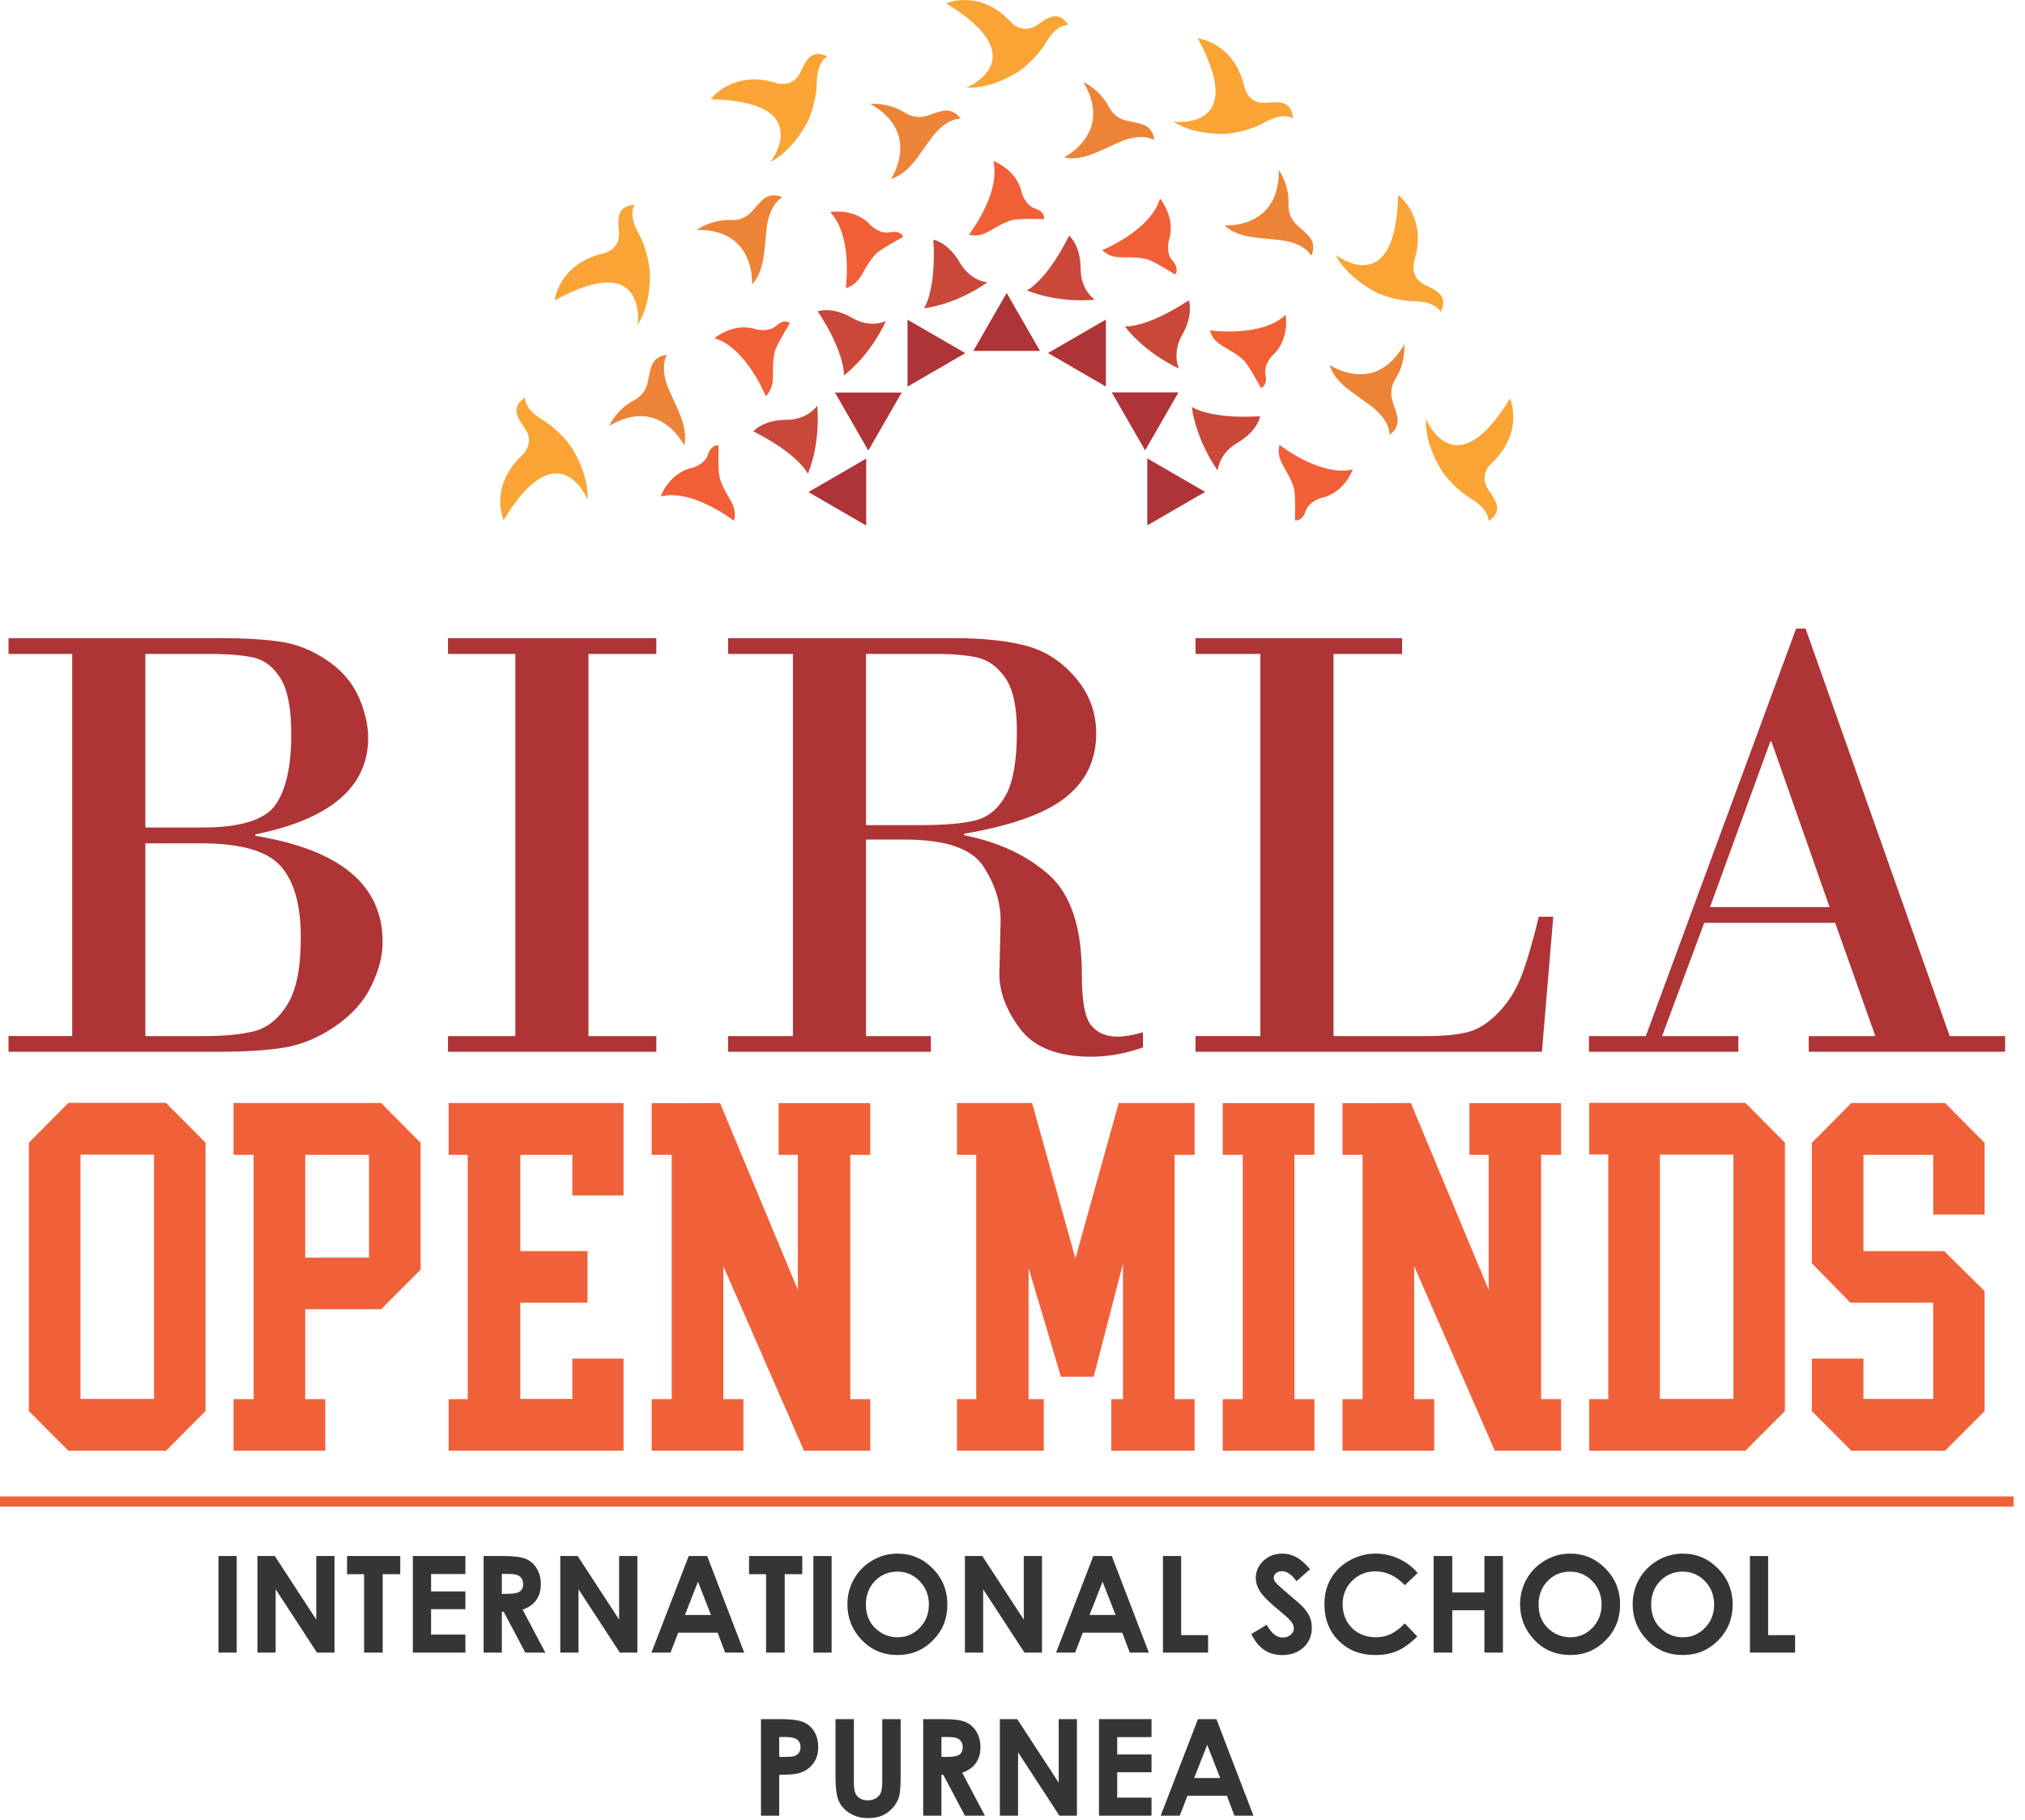 <svg width="89" height="80" viewBox="0 0 89 80" fill="none" xmlns="http://www.w3.org/2000/svg">
<path d="M6.771 61.487H3.538V50.75H6.771V61.487ZM3.006 48.474L1.27 50.222V62.021L3.006 63.763H7.296L9.033 62.021V50.222L7.296 48.474H3.006ZM10.266 48.48V50.759H11.147V61.496H10.266V63.763H14.297V61.496H13.415V57.544H16.75L18.486 55.804V50.231L16.75 48.48H10.266L10.266 48.48ZM16.218 55.276H13.415V50.758H16.218V55.276ZM22.869 61.487V57.256H25.822V54.989H22.869V50.759H25.154V52.542H27.405V48.48H19.719V50.759H20.557V61.496H19.719V63.763H27.405V59.712H25.154V61.487H22.869ZM38.248 63.763V61.496H37.37V50.759H38.248V48.488H34.22V50.759H35.067V56.694L31.646 48.48L28.641 48.488V50.758H29.522V61.495H28.641V63.763H32.672V61.495H31.791V55.65L35.336 63.763H38.248ZM45.208 55.734L46.629 60.51H48.068L49.354 55.549V61.495H48.84V63.763H52.503V61.495H51.625V50.758H52.503V48.479H49.169L47.265 55.311L45.361 48.479H42.059V50.758H42.905V61.495H42.059V63.763H45.875V61.495H45.208V55.734ZM54.621 50.758H53.74V48.488H57.77V50.758H56.889V61.495H57.77V63.763H53.74V61.495H54.621V50.758ZM68.61 63.763V61.496H67.732V50.759H68.61V48.488H64.583V50.759H65.429V56.694L62.008 48.48L59.004 48.488V50.758H59.885V61.495H59.004V63.763H63.034V61.495H62.153V55.65L65.698 63.763H68.61ZM69.847 48.474V50.741H70.684V61.495H69.847V63.763H76.711L78.448 62.02V50.222L76.711 48.473H69.847V48.474ZM76.185 61.487H72.953V50.75H76.185V61.487Z" fill="#F16139"/>
<path d="M81.368 48.48L79.632 50.231V55.523L81.325 57.257H84.965V61.487H81.9V59.712H79.632V62.021L81.368 63.763H85.488L87.225 62.021V56.746L85.448 54.989H81.9V50.759H84.965V53.383H87.225V50.231L85.488 48.48H81.368Z" fill="#F16139"/>
<path d="M3.174 45.539V28.742H0.375V28.048H9.735C10.763 28.048 11.63 28.103 12.331 28.205C13.032 28.307 13.709 28.575 14.355 29.01C15.005 29.445 15.47 29.982 15.757 30.616C16.038 31.254 16.181 31.86 16.181 32.429C16.181 34.586 14.525 36.002 11.224 36.673V36.737C14.95 37.344 16.817 38.898 16.817 41.402C16.817 42.017 16.646 42.665 16.314 43.345C15.982 44.03 15.452 44.618 14.719 45.117C13.991 45.612 13.248 45.922 12.488 46.043C11.727 46.168 10.768 46.228 9.615 46.228H0.375V45.538H3.174V45.539ZM9.154 28.742H6.388V36.372H8.873C10.556 36.372 11.635 36.044 12.101 35.382C12.571 34.725 12.801 33.684 12.801 32.263C12.801 31.153 12.649 30.343 12.345 29.838C12.036 29.334 11.649 29.024 11.174 28.909C10.703 28.797 10.03 28.742 9.154 28.742ZM8.845 37.066H6.388V45.539H8.928C9.873 45.539 10.625 45.465 11.188 45.321C11.75 45.173 12.229 44.789 12.626 44.16C13.023 43.531 13.221 42.545 13.221 41.198C13.221 39.759 12.921 38.713 12.322 38.052C11.727 37.395 10.565 37.066 8.845 37.066ZM22.65 45.539V28.742H19.69V28.048H28.846V28.742H25.863V45.539H28.846V46.228H19.69V45.539H22.65ZM34.849 45.539V28.742H32V28.048H41.927C43.222 28.048 44.287 28.163 45.122 28.39C45.952 28.612 46.671 29.08 47.275 29.792C47.879 30.5 48.179 31.315 48.179 32.24C48.179 33.388 47.741 34.318 46.855 35.03C45.975 35.743 44.481 36.284 42.374 36.645V36.71C43.886 37.011 45.127 37.589 46.095 38.445C47.063 39.306 47.547 40.759 47.547 42.813C47.547 43.989 47.681 44.738 47.958 45.067C48.234 45.4 48.612 45.562 49.096 45.562C49.414 45.562 49.792 45.502 50.235 45.372V46.038C49.452 46.311 48.695 46.445 47.962 46.445C46.477 46.445 45.431 46.029 44.818 45.196C44.204 44.368 43.909 43.553 43.923 42.758L43.978 40.453C43.978 39.648 43.725 38.857 43.218 38.075C42.706 37.293 41.553 36.9 39.75 36.9H38.063V45.539H40.912V46.228H32V45.539H34.849H34.849ZM38.063 28.742V36.266H40.493C41.539 36.266 42.337 36.196 42.886 36.053C43.434 35.914 43.872 35.549 44.204 34.956C44.532 34.364 44.693 33.42 44.693 32.129C44.693 31.074 44.527 30.301 44.195 29.811C43.863 29.325 43.457 29.024 42.987 28.909C42.512 28.797 41.894 28.742 41.129 28.742H38.062H38.063ZM58.608 28.742V45.539H62.675C63.458 45.539 64.076 45.478 64.528 45.358C64.975 45.242 65.418 44.96 65.856 44.507C66.294 44.053 66.631 43.516 66.87 42.892C67.11 42.272 67.364 41.402 67.631 40.291H68.267L67.769 46.228H52.545V45.538H55.394V28.742H52.545V28.047H61.623V28.742H58.608V28.742ZM80.656 40.56H74.902L73.049 45.539H76.401V46.228H69.835V45.539H72.334L78.941 27.627H79.356L85.691 45.539H88.125V46.228H79.494V45.539H82.422L80.656 40.56ZM75.156 39.87H80.412L77.857 32.592H77.806L75.156 39.87Z" fill="#AE3436"/>
<path d="M46.76 6.917C46.76 6.917 48.953 5.852 47.615 3.605C47.615 3.605 48.344 3.934 48.738 4.702C48.9 5.017 49.194 5.244 49.541 5.31C49.762 5.352 50.002 5.403 50.187 5.458C50.725 5.618 50.728 6.162 50.728 6.162C50.728 6.162 50.242 5.792 49.183 6.253C48.274 6.65 47.562 7.094 46.76 6.917V6.917Z" fill="#ED8337"/>
<path d="M53.814 9.908C53.814 9.908 56.244 10.087 56.205 7.469C56.205 7.469 56.673 8.12 56.631 8.982C56.614 9.337 56.756 9.68 57.023 9.912C57.194 10.059 57.377 10.224 57.509 10.364C57.895 10.773 57.627 11.245 57.627 11.245C57.627 11.245 57.39 10.681 56.243 10.55C55.258 10.437 54.421 10.465 53.814 9.908Z" fill="#ED8337"/>
<path d="M58.433 16.038C58.433 16.038 60.448 17.413 61.718 15.126C61.718 15.126 61.799 15.924 61.333 16.651C61.142 16.949 61.094 17.317 61.21 17.652C61.285 17.866 61.36 18.1 61.405 18.288C61.536 18.836 61.069 19.11 61.069 19.11C61.069 19.11 61.144 18.503 60.217 17.813C59.42 17.221 58.681 16.825 58.433 16.038Z" fill="#ED8337"/>
<path d="M30.071 19.582C30.071 19.582 29.01 17.38 26.771 18.724C26.771 18.724 27.099 17.991 27.864 17.596C28.178 17.434 28.404 17.139 28.47 16.79C28.512 16.568 28.563 16.328 28.618 16.143C28.777 15.603 29.319 15.599 29.319 15.599C29.319 15.599 28.951 16.087 29.41 17.15C29.805 18.062 30.248 18.776 30.071 19.582Z" fill="#ED8337"/>
<path d="M33.052 12.502C33.052 12.502 33.23 10.063 30.622 10.103C30.622 10.103 31.27 9.633 32.129 9.675C32.483 9.692 32.825 9.55 33.056 9.281C33.203 9.11 33.367 8.927 33.506 8.794C33.914 8.407 34.384 8.676 34.384 8.676C34.384 8.676 33.822 8.914 33.691 10.064C33.578 11.053 33.606 11.893 33.052 12.502L33.052 12.502Z" fill="#ED8337"/>
<path d="M39.16 7.867C39.16 7.867 40.529 5.844 38.251 4.569C38.251 4.569 39.047 4.488 39.77 4.955C40.068 5.147 40.434 5.196 40.768 5.079C40.981 5.004 41.214 4.928 41.401 4.883C41.947 4.752 42.221 5.221 42.221 5.221C42.221 5.221 41.616 5.145 40.928 6.076C40.338 6.876 39.944 7.617 39.16 7.867Z" fill="#ED8337"/>
<path d="M48.441 10.993C48.441 10.993 50.575 10.133 50.983 8.727C50.983 8.727 51.702 9.573 51.37 10.576C51.37 10.576 51.233 11.122 51.523 11.447C51.864 11.829 51.644 12.06 51.644 12.06C51.644 12.06 50.676 11.457 50.401 11.392C49.523 11.183 48.98 11.515 48.441 10.993H48.441Z" fill="#F15F37"/>
<path d="M53.176 14.521C53.176 14.521 55.452 14.848 56.505 13.835C56.505 13.835 56.706 14.928 55.919 15.63C55.919 15.63 55.529 16.034 55.618 16.461C55.724 16.963 55.418 17.052 55.418 17.052C55.418 17.052 54.88 16.044 54.674 15.85C54.017 15.229 53.382 15.243 53.175 14.521L53.176 14.521Z" fill="#F15F37"/>
<path d="M56.234 19.553C56.234 19.553 58.042 20.978 59.459 20.63C59.459 20.63 59.089 21.678 58.057 21.89C58.057 21.89 57.518 22.044 57.383 22.459C57.224 22.947 56.914 22.871 56.914 22.871C56.914 22.871 56.95 21.728 56.869 21.457C56.61 20.589 56.052 20.282 56.234 19.553V19.553Z" fill="#F15F37"/>
<path d="M32.262 22.896C32.262 22.896 30.454 21.471 29.037 21.819C29.037 21.819 29.407 20.772 30.439 20.559C30.439 20.559 30.978 20.405 31.113 19.99C31.273 19.502 31.582 19.578 31.582 19.578C31.582 19.578 31.546 20.721 31.627 20.992C31.886 21.86 32.444 22.167 32.262 22.896H32.262Z" fill="#F15F37"/>
<path d="M33.656 17.416C33.656 17.416 32.799 15.274 31.398 14.865C31.398 14.865 32.241 14.143 33.241 14.476C33.241 14.476 33.785 14.614 34.109 14.322C34.489 13.98 34.719 14.201 34.719 14.201C34.719 14.201 34.118 15.173 34.054 15.448C33.846 16.33 34.176 16.875 33.656 17.416V17.416Z" fill="#F15F37"/>
<path d="M37.171 12.664C37.171 12.664 37.496 10.38 36.487 9.322C36.487 9.322 37.576 9.12 38.276 9.91C38.276 9.91 38.678 10.302 39.105 10.212C39.605 10.107 39.694 10.414 39.694 10.414C39.694 10.414 38.689 10.954 38.496 11.16C37.877 11.819 37.891 12.457 37.171 12.664V12.664Z" fill="#F15F37"/>
<path d="M42.583 10.313C42.583 10.313 44.002 8.498 43.655 7.076C43.655 7.076 44.699 7.448 44.911 8.483C44.911 8.483 45.065 9.024 45.478 9.16C45.965 9.32 45.888 9.63 45.888 9.63C45.888 9.63 44.749 9.594 44.48 9.675C43.615 9.935 43.309 10.495 42.583 10.313H42.583Z" fill="#F15F37"/>
<path d="M45.129 12.763C45.129 12.763 45.986 12.368 46.989 10.357C46.989 10.357 47.493 10.767 47.496 11.818C47.499 12.767 48.115 13.173 48.115 13.173C48.115 13.173 46.582 13.353 45.129 12.763Z" fill="#C94839"/>
<path d="M49.438 14.348C49.438 14.348 50.377 14.436 52.248 13.198C52.248 13.198 52.479 13.806 51.959 14.717C51.489 15.54 51.82 16.201 51.82 16.201C51.82 16.201 50.402 15.588 49.438 14.348Z" fill="#C94839"/>
<path d="M52.379 17.883C52.379 17.883 53.149 18.43 55.386 18.296C55.386 18.296 55.283 18.939 54.378 19.467C53.561 19.944 53.519 20.682 53.519 20.682C53.519 20.682 52.597 19.44 52.379 17.883H52.379Z" fill="#C94839"/>
<path d="M35.508 20.828C35.508 20.828 35.114 19.968 33.11 18.961C33.11 18.961 33.52 18.455 34.566 18.452C35.511 18.449 35.916 17.831 35.916 17.831C35.916 17.831 36.096 19.37 35.508 20.828L35.508 20.828Z" fill="#C94839"/>
<path d="M37.088 16.504C37.088 16.504 37.175 15.562 35.941 13.684C35.941 13.684 36.548 13.452 37.456 13.974C38.276 14.446 38.934 14.114 38.934 14.114C38.934 14.114 38.323 15.537 37.088 16.504Z" fill="#C94839"/>
<path d="M40.61 13.553C40.61 13.553 41.155 12.78 41.022 10.535C41.022 10.535 41.662 10.638 42.188 11.546C42.664 12.366 43.399 12.409 43.399 12.409C43.399 12.409 42.161 13.334 40.61 13.552V13.553Z" fill="#C94839"/>
<path d="M56.822 5.204C56.822 5.204 56.435 4.905 55.611 5.364C54.788 5.822 53.916 5.879 53.916 5.879C53.916 5.879 52.534 5.977 51.573 5.345C51.573 5.345 54.895 5.806 52.641 1.687C52.641 1.687 54.237 1.85 54.695 3.825C54.729 3.969 54.792 4.105 54.886 4.219C55.028 4.391 55.271 4.562 55.669 4.517C56.427 4.432 56.767 4.554 56.823 5.204H56.822Z" fill="#F9A435"/>
<path d="M63.318 13.713C63.318 13.713 63.132 13.26 62.189 13.244C61.247 13.228 60.464 12.839 60.464 12.839C60.464 12.839 59.219 12.231 58.701 11.202C58.701 11.202 61.349 13.267 61.448 8.569C61.448 8.569 62.75 9.512 62.163 11.452C62.12 11.594 62.107 11.743 62.132 11.889C62.168 12.109 62.295 12.379 62.661 12.54C63.36 12.846 63.594 13.123 63.318 13.713H63.318Z" fill="#F9A435"/>
<path d="M65.42 22.906C65.42 22.906 65.484 22.419 64.676 21.933C63.868 21.446 63.384 20.717 63.384 20.717C63.384 20.717 62.608 19.565 62.673 18.414C62.673 18.414 63.936 21.532 66.363 17.513C66.363 17.513 67.021 18.982 65.546 20.368C65.438 20.469 65.353 20.592 65.301 20.73C65.223 20.939 65.198 21.236 65.436 21.56C65.888 22.176 65.953 22.533 65.419 22.906H65.42Z" fill="#F9A435"/>
<path d="M23.077 17.468C23.077 17.468 23.012 17.955 23.82 18.441C24.628 18.928 25.113 19.657 25.113 19.657C25.113 19.657 25.889 20.809 25.824 21.96C25.824 21.96 24.56 18.842 22.133 22.861C22.133 22.861 21.475 21.392 22.951 20.006C23.058 19.905 23.144 19.782 23.195 19.643C23.273 19.434 23.298 19.138 23.061 18.814C22.608 18.198 22.544 17.841 23.077 17.468L23.077 17.468Z" fill="#F9A435"/>
<path d="M27.887 9.004C27.887 9.004 27.588 9.393 28.046 10.22C28.503 11.047 28.559 11.922 28.559 11.922C28.559 11.922 28.657 13.308 28.027 14.273C28.027 14.273 28.486 10.939 24.382 13.201C24.382 13.201 24.545 11.599 26.513 11.139C26.656 11.106 26.792 11.042 26.906 10.947C27.077 10.806 27.247 10.561 27.202 10.162C27.117 9.401 27.239 9.06 27.887 9.004V9.004Z" fill="#F9A435"/>
<path d="M36.366 2.485C36.366 2.485 35.914 2.672 35.898 3.618C35.883 4.563 35.495 5.349 35.495 5.349C35.495 5.349 34.889 6.599 33.864 7.119C33.864 7.119 35.922 4.461 31.241 4.361C31.241 4.361 32.18 3.055 34.113 3.645C34.254 3.688 34.403 3.7 34.549 3.676C34.768 3.639 35.036 3.512 35.197 3.144C35.502 2.443 35.778 2.208 36.366 2.485Z" fill="#F9A435"/>
<path d="M46.957 1.094C46.957 1.094 46.472 1.029 45.987 1.84C45.502 2.651 44.775 3.137 44.775 3.137C44.775 3.137 43.628 3.916 42.481 3.851C42.481 3.851 45.587 2.582 41.583 0.147C41.583 0.147 43.047 -0.514 44.428 0.967C44.528 1.075 44.651 1.161 44.789 1.213C44.997 1.291 45.293 1.316 45.615 1.078C46.229 0.624 46.585 0.559 46.956 1.094L46.957 1.094Z" fill="#F9A435"/>
<path d="M48.603 14.046L46.063 15.517L48.603 16.989V14.046Z" fill="#AE3437"/>
<path d="M51.795 17.246H48.862L50.329 19.795L51.795 17.246Z" fill="#AE3437"/>
<path d="M52.965 21.62L50.425 20.148V23.091L52.965 21.62Z" fill="#AE3437"/>
<path d="M35.531 21.628L38.071 23.099V20.156L35.531 21.628Z" fill="#AE3437"/>
<path d="M36.697 17.253L38.163 19.802L39.629 17.253H36.697Z" fill="#AE3437"/>
<path d="M39.886 14.05V16.993L42.426 15.521L39.886 14.05Z" fill="#AE3437"/>
<path d="M44.244 12.876L42.778 15.425H45.71L44.244 12.876Z" fill="#AE3437"/>
<path d="M88.496 66.219H0V65.772H88.496V66.219Z" fill="#F16139"/>
<path d="M9.601 68.391H10.402V72.636H9.601V68.391Z" fill="#373435"/>
<path d="M11.314 68.391H12.078L13.9 71.185V68.391H14.701V72.636H13.931L12.115 69.852V72.636H11.314V68.391Z" fill="#373435"/>
<path d="M15.253 68.391H17.592V69.189H16.82V72.636H16.002V69.189H15.253V68.391Z" fill="#373435"/>
<path d="M18.145 68.391H20.454V69.183H18.946V69.946H20.454V70.727H18.946V71.844H20.454V72.636H18.145V68.391Z" fill="#373435"/>
<path d="M21.255 68.391H22.11C22.577 68.391 22.911 68.433 23.11 68.516C23.309 68.6 23.468 68.74 23.589 68.934C23.709 69.128 23.77 69.358 23.77 69.624C23.77 69.903 23.703 70.136 23.571 70.323C23.437 70.512 23.237 70.654 22.969 70.749L23.968 72.636H23.088L22.137 70.839H22.056V72.636H21.255V68.391H21.255ZM22.056 70.053H22.311C22.571 70.053 22.748 70.019 22.847 69.951C22.944 69.883 22.993 69.771 22.993 69.613C22.993 69.52 22.968 69.44 22.92 69.371C22.872 69.302 22.807 69.252 22.726 69.223C22.645 69.192 22.496 69.177 22.279 69.177H22.056V70.052V70.053Z" fill="#373435"/>
<path d="M24.625 68.391H25.389L27.211 71.185V68.391H28.012V72.636H27.242L25.426 69.852V72.636H24.625V68.391Z" fill="#373435"/>
<path d="M30.27 68.391H31.081L32.709 72.636H31.871L31.541 71.761H29.808L29.47 72.636H28.632L30.27 68.391ZM30.677 69.519L30.103 70.981H31.247L30.677 69.519Z" fill="#373435"/>
<path d="M32.922 68.391H35.26V69.189H34.489V72.636H33.67V69.189H32.922V68.391Z" fill="#373435"/>
<path d="M35.748 68.391H36.55V72.636H35.748V68.391Z" fill="#373435"/>
<path d="M39.45 68.285C40.047 68.285 40.562 68.503 40.992 68.937C41.423 69.372 41.638 69.902 41.638 70.526C41.638 71.146 41.426 71.67 41.001 72.099C40.577 72.528 40.061 72.742 39.456 72.742C38.82 72.742 38.293 72.522 37.874 72.081C37.454 71.641 37.244 71.118 37.244 70.512C37.244 70.107 37.342 69.733 37.537 69.392C37.733 69.052 38.002 68.782 38.343 68.584C38.686 68.384 39.055 68.285 39.45 68.285H39.45ZM39.438 69.077C39.048 69.077 38.72 69.214 38.455 69.487C38.189 69.76 38.057 70.107 38.057 70.528C38.057 70.998 38.224 71.369 38.558 71.642C38.818 71.856 39.116 71.962 39.453 71.962C39.833 71.962 40.157 71.823 40.423 71.546C40.692 71.269 40.825 70.929 40.825 70.523C40.825 70.119 40.691 69.777 40.421 69.497C40.152 69.217 39.824 69.077 39.438 69.077V69.077Z" fill="#373435"/>
<path d="M42.409 68.391H43.173L44.995 71.185V68.391H45.796V72.636H45.026L43.21 69.852V72.636H42.409V68.391Z" fill="#373435"/>
<path d="M48.053 68.391H48.864L50.492 72.636H49.654L49.324 71.761H47.59L47.252 72.636H46.415L48.053 68.391H48.053ZM48.459 69.519L47.886 70.981H49.03L48.459 69.519Z" fill="#373435"/>
<path d="M51.112 68.391H51.913V71.868H53.097V72.636H51.112V68.391Z" fill="#373435"/>
<path d="M57.579 68.969L56.982 69.497C56.773 69.205 56.56 69.059 56.343 69.059C56.237 69.059 56.151 69.088 56.084 69.144C56.016 69.201 55.983 69.265 55.983 69.336C55.983 69.407 56.006 69.475 56.054 69.538C56.12 69.623 56.317 69.804 56.646 70.083C56.954 70.341 57.14 70.504 57.206 70.571C57.369 70.736 57.485 70.894 57.553 71.045C57.621 71.197 57.655 71.361 57.655 71.54C57.655 71.888 57.536 72.175 57.295 72.403C57.055 72.629 56.742 72.743 56.355 72.743C56.054 72.743 55.792 72.669 55.568 72.521C55.344 72.372 55.152 72.14 54.993 71.822L55.671 71.412C55.875 71.787 56.11 71.974 56.375 71.974C56.514 71.974 56.63 71.933 56.724 71.853C56.819 71.772 56.866 71.678 56.866 71.573C56.866 71.477 56.831 71.381 56.759 71.284C56.688 71.189 56.531 71.041 56.289 70.843C55.827 70.466 55.53 70.176 55.395 69.971C55.261 69.766 55.193 69.562 55.193 69.358C55.193 69.063 55.305 68.811 55.528 68.601C55.752 68.39 56.028 68.285 56.356 68.285C56.567 68.285 56.768 68.334 56.958 68.432C57.15 68.53 57.356 68.709 57.579 68.969Z" fill="#373435"/>
<path d="M62.309 69.136L61.744 69.674C61.36 69.268 60.929 69.065 60.449 69.065C60.045 69.065 59.703 69.204 59.426 69.481C59.148 69.758 59.01 70.099 59.01 70.505C59.01 70.787 59.072 71.039 59.194 71.258C59.317 71.477 59.491 71.65 59.715 71.775C59.94 71.9 60.189 71.962 60.464 71.962C60.697 71.962 60.911 71.919 61.105 71.831C61.299 71.743 61.512 71.584 61.744 71.353L62.291 71.927C61.979 72.233 61.683 72.446 61.405 72.564C61.127 72.683 60.809 72.743 60.453 72.743C59.795 72.743 59.256 72.534 58.837 72.115C58.418 71.697 58.209 71.16 58.209 70.507C58.209 70.083 58.304 69.708 58.495 69.379C58.686 69.05 58.959 68.785 59.315 68.585C59.67 68.385 60.053 68.285 60.465 68.285C60.813 68.285 61.149 68.359 61.473 68.507C61.796 68.654 62.075 68.864 62.308 69.136H62.309Z" fill="#373435"/>
<path d="M63.009 68.391H63.828V69.993H65.241V68.391H66.054V72.636H65.241V70.774H63.828V72.636H63.009V68.391Z" fill="#373435"/>
<path d="M69.015 68.285C69.613 68.285 70.128 68.503 70.558 68.937C70.989 69.372 71.204 69.902 71.204 70.526C71.204 71.146 70.992 71.67 70.566 72.099C70.142 72.528 69.627 72.742 69.021 72.742C68.386 72.742 67.859 72.522 67.439 72.081C67.019 71.641 66.809 71.118 66.809 70.512C66.809 70.107 66.907 69.733 67.103 69.392C67.298 69.052 67.567 68.782 67.909 68.584C68.251 68.384 68.621 68.285 69.015 68.285ZM69.003 69.077C68.614 69.077 68.286 69.214 68.021 69.487C67.755 69.76 67.622 70.107 67.622 70.528C67.622 70.998 67.789 71.369 68.124 71.642C68.384 71.856 68.681 71.962 69.018 71.962C69.398 71.962 69.722 71.823 69.989 71.546C70.257 71.269 70.391 70.929 70.391 70.523C70.391 70.119 70.256 69.777 69.986 69.497C69.717 69.217 69.389 69.077 69.003 69.077L69.003 69.077Z" fill="#373435"/>
<path d="M73.963 68.285C74.561 68.285 75.075 68.503 75.505 68.937C75.936 69.372 76.151 69.902 76.151 70.526C76.151 71.146 75.939 71.67 75.514 72.099C75.09 72.528 74.575 72.742 73.969 72.742C73.334 72.742 72.806 72.522 72.387 72.081C71.967 71.641 71.757 71.118 71.757 70.512C71.757 70.107 71.855 69.733 72.05 69.392C72.246 69.052 72.515 68.782 72.856 68.584C73.199 68.384 73.568 68.285 73.963 68.285ZM73.951 69.077C73.561 69.077 73.234 69.214 72.968 69.487C72.702 69.76 72.57 70.107 72.57 70.528C72.57 70.998 72.737 71.369 73.071 71.642C73.332 71.856 73.629 71.962 73.966 71.962C74.346 71.962 74.67 71.823 74.937 71.546C75.205 71.269 75.338 70.929 75.338 70.523C75.338 70.119 75.204 69.777 74.934 69.497C74.665 69.217 74.337 69.077 73.951 69.077L73.951 69.077Z" fill="#373435"/>
<path d="M76.91 68.391H77.711V71.868H78.895V72.636H76.91V68.391Z" fill="#373435"/>
<path d="M33.446 75.559H34.301C34.764 75.559 35.096 75.601 35.301 75.687C35.505 75.772 35.667 75.912 35.785 76.103C35.903 76.294 35.961 76.523 35.961 76.791C35.961 77.088 35.884 77.334 35.728 77.53C35.574 77.726 35.364 77.863 35.098 77.94C34.942 77.984 34.658 78.006 34.247 78.006V79.803H33.446V75.558L33.446 75.559ZM34.247 77.22H34.505C34.709 77.22 34.849 77.205 34.928 77.177C35.008 77.147 35.07 77.1 35.116 77.033C35.161 76.966 35.184 76.885 35.184 76.789C35.184 76.625 35.12 76.505 34.992 76.43C34.9 76.374 34.727 76.345 34.476 76.345H34.247V77.22Z" fill="#373435"/>
<path d="M36.721 75.559H37.528V78.305C37.528 78.541 37.548 78.709 37.59 78.806C37.631 78.905 37.699 78.983 37.794 79.042C37.889 79.1 38.004 79.129 38.137 79.129C38.28 79.129 38.401 79.097 38.505 79.031C38.608 78.966 38.678 78.883 38.718 78.782C38.757 78.681 38.776 78.488 38.776 78.203V75.559H39.584V78.089C39.584 78.517 39.56 78.812 39.512 78.978C39.464 79.143 39.373 79.303 39.237 79.457C39.103 79.61 38.946 79.725 38.77 79.799C38.594 79.873 38.389 79.91 38.155 79.91C37.849 79.91 37.582 79.839 37.355 79.698C37.127 79.556 36.965 79.38 36.867 79.167C36.77 78.954 36.721 78.596 36.721 78.089V75.559V75.559Z" fill="#373435"/>
<path d="M40.575 75.559H41.43C41.898 75.559 42.231 75.6 42.43 75.684C42.629 75.768 42.788 75.907 42.909 76.102C43.03 76.296 43.091 76.525 43.091 76.791C43.091 77.07 43.024 77.303 42.891 77.491C42.758 77.679 42.557 77.821 42.289 77.916L43.288 79.803H42.408L41.458 78.006H41.376V79.803H40.575V75.559ZM41.376 77.22H41.632C41.891 77.22 42.069 77.186 42.167 77.118C42.264 77.05 42.313 76.938 42.313 76.78C42.313 76.688 42.288 76.607 42.24 76.538C42.192 76.469 42.127 76.419 42.046 76.39C41.966 76.359 41.816 76.345 41.599 76.345H41.377V77.22L41.376 77.22Z" fill="#373435"/>
<path d="M43.944 75.559H44.708L46.53 78.352V75.559H47.331V79.803H46.561L44.745 77.019V79.803H43.944V75.559Z" fill="#373435"/>
<path d="M48.301 75.559H50.61V76.351H49.102V77.113H50.61V77.894H49.102V79.011H50.61V79.803H48.301V75.559Z" fill="#373435"/>
<path d="M52.651 75.559H53.462L55.09 79.803H54.253L53.923 78.928H52.189L51.851 79.803H51.014L52.651 75.559ZM53.058 76.687L52.484 78.148H53.628L53.058 76.687Z" fill="#373435"/>
</svg>
